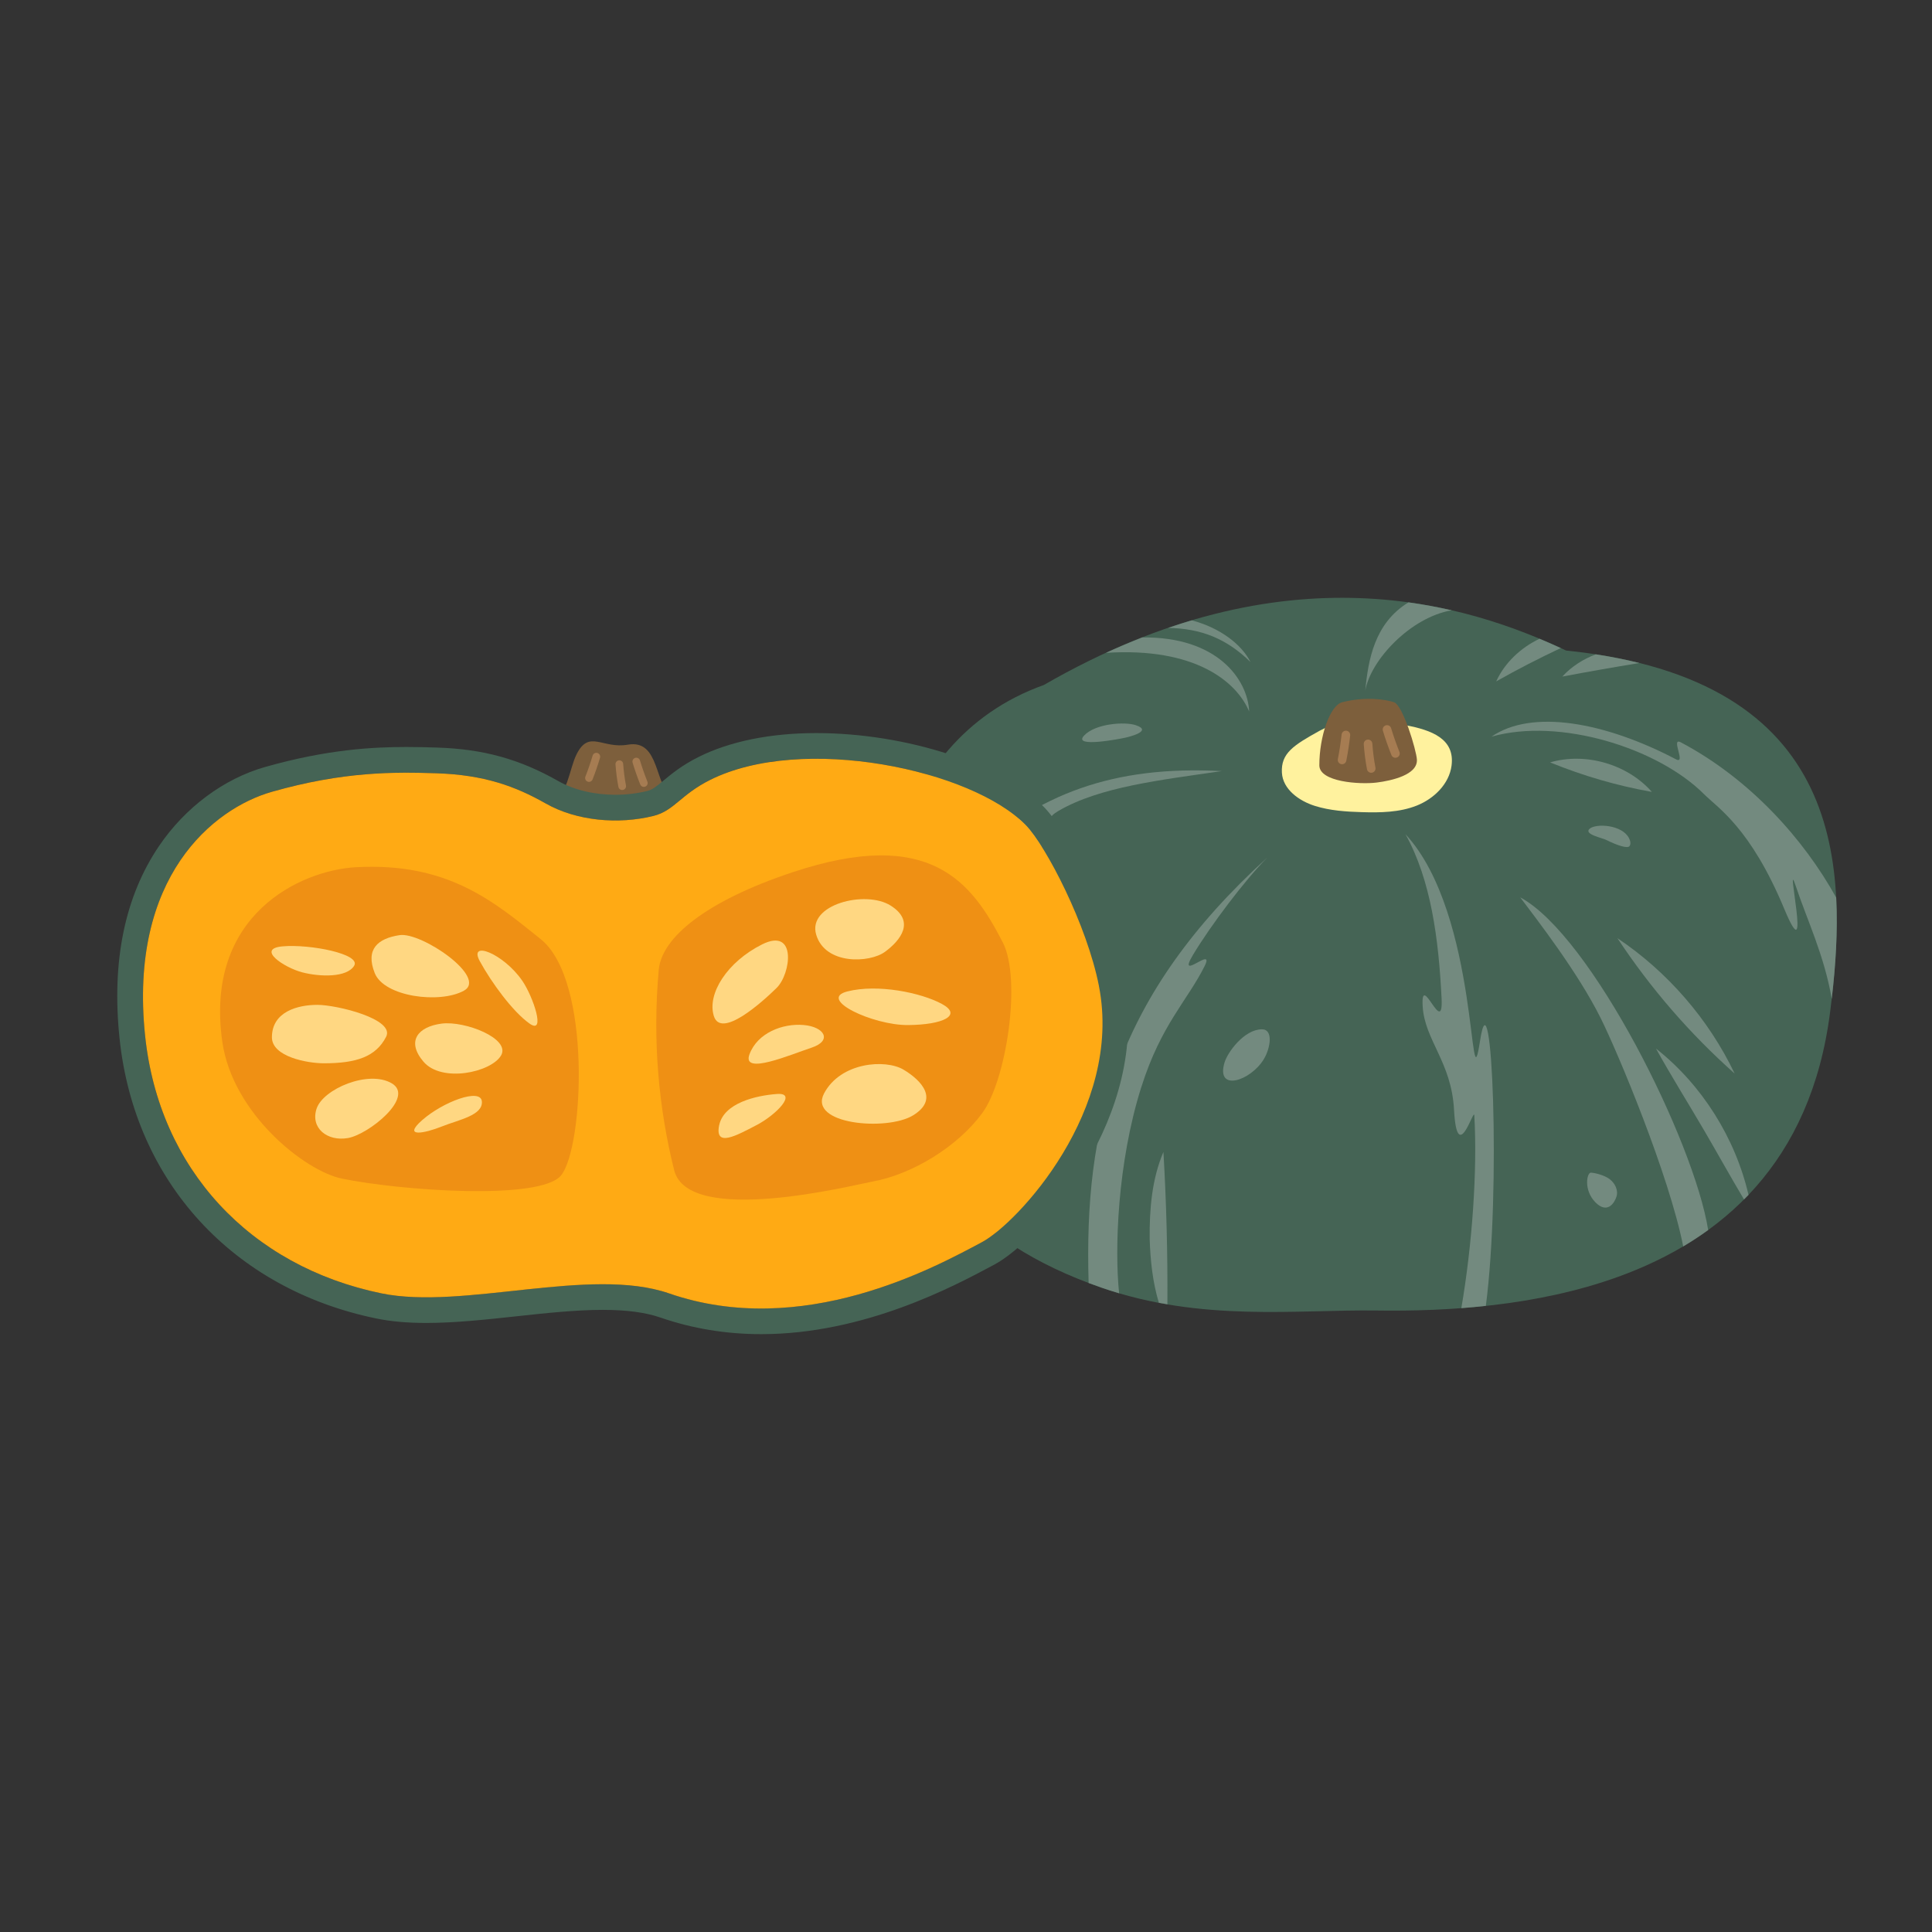 <?xml version="1.0" encoding="UTF-8"?><svg id="_レイヤー_1" xmlns="http://www.w3.org/2000/svg" viewBox="0 0 700 700"><rect x="0" y="0" width="700" height="700" fill="#333333" stroke="none"/><defs><style>.cls-1{stroke-width:2.79px;}.cls-1,.cls-2{fill:none;stroke:#a67c52;stroke-linecap:round;stroke-miterlimit:10;}.cls-2{stroke-width:3.12px;}.cls-3{fill:#456455;}.cls-3,.cls-4,.cls-5,.cls-6,.cls-7,.cls-8,.cls-9{stroke-width:0px;}.cls-4{fill:#7d5f3c;}.cls-5{fill:#738a7f;}.cls-6{fill:#ef9014;}.cls-7{fill:#fff29e;}.cls-8{fill:#ffaa14;}.cls-9{fill:#ffd782;}</style></defs><path class="cls-3" d="M320,375.02c8.32,45.75,31.19,74.86,79.01,91.49,36.21,12.6,71.04,7.91,99.81,8.32,25.69.37,58.13-1.6,87.47-12.22,37.41-13.54,69.8-41.14,76.79-95.91,6.71-52.59,6.24-120.6-95.65-131-35.35-16.63-101.41-38.18-189.22,12.48-58.22,20.79-64.76,90.86-58.22,126.84Z"/><path class="cls-7" d="M478.03,264.82c-9.36,5.2-13.97,8.09-13.57,15.16.34,6,6.2,10.21,11.94,12.01,5.48,1.72,11.28,2.1,17.02,2.27,6.72.2,13.64.1,19.89-2.38,6.25-2.48,11.77-7.84,12.62-14.51,1.24-9.66-7.15-12.84-16.72-14.63-9.57-1.79-21.83-3.12-31.19,2.08Z"/><path class="cls-4" d="M486.34,254.42c-4.51,1.13-8.32,12.48-8.32,22.87,0,6.04,14.63,7.01,20.79,6.24,5.47-.69,14.88-2.81,14.56-8.32-.2-3.42-5.07-19.73-8.32-20.79-3.25-1.07-10.4-2.08-18.71,0Z"/><path class="cls-5" d="M341.48,380.64c10.73-20.18,24.36-37.71,41.2-53.15-21.97,8.07-38.84,29.88-41.2,53.15Z"/><path class="cls-5" d="M421.53,417.37c-4.21,9.92-5.08,20.82-4.98,31.45.24,7.8,1.07,15.71,3.33,23.21,1.03.2,2.06.36,3.09.53.11-18.48-.36-36.66-1.44-55.2Z"/><path class="cls-5" d="M600,379.92c4.91,8.95,12.3,20.83,17.46,29.68,4.27,7.29,9.64,16.97,14.43,24.98.55-.55,1.1-1.09,1.63-1.65-4.8-20.68-16.89-39.9-33.52-53.01Z"/><path class="cls-5" d="M586.02,339.92c12.01,18.16,26.2,34.59,42.47,49.05-9.38-19.68-24.36-36.93-42.47-49.05Z"/><path class="cls-5" d="M561.62,276.23c12.12,4.91,24.02,8.39,36.89,10.7-8.86-10.07-24.02-14.44-36.89-10.7Z"/><path class="cls-5" d="M542.1,246.88c7.87-4.44,15.51-8.37,23.4-12.07-2.43-1.12-5-2.25-7.7-3.38-6.82,3.26-12.61,8.68-15.7,15.45Z"/><path class="cls-5" d="M593.99,240.22c-4.94-1.23-10.21-2.28-15.81-3.14-4.62,1.75-8.84,4.45-12.13,8.06,9.56-1.81,18.64-3.4,27.95-4.92Z"/><path class="cls-5" d="M413.57,393.74c7.11-22.46,16.63-31.19,22.87-43.67,3.95-7.89-10.4,6.24-4.16-4.16,6.24-10.4,18.71-27.03,27.03-35.35-55.36,50.38-66.58,97.77-64.88,154.29,1.5.57,3.02,1.12,4.58,1.66,2.16.75,4.32,1.44,6.47,2.07-1.65-15.62-.72-47.06,8.08-74.85Z"/><path class="cls-5" d="M536.25,377.1c-4.16,27.03,0-45.75-27.03-74.86,9.3,16.73,12.02,38.08,13.09,59.42.74,14.67-7.63-10.17-6.85,2.96.72,12.23,10.43,20.17,11.36,37.43,1.12,20.79,7.18-.94,7.35,2.08,1.16,20.11-.79,47.08-4.7,69.83,2.93-.22,5.9-.5,8.88-.82,5.51-42.16,2.18-123.84-2.1-96.05Z"/><path class="cls-5" d="M609.03,268.98c-3.93-2.08,2.05,8.14-1.78,6.13-25.8-13.52-52.24-18.29-66.84-8.21,24.78-7.01,60.3,4.16,76.94,20.79,5.07,5.07,16.88,12.23,29.11,41.59,10.4,24.95,0-20.79,4.16-8.32,4.21,12.63,10.28,25.01,13.06,40.93,1.37-11.84,2.25-24.32,1.61-36.66-11.68-21.11-31.16-42.96-56.26-56.25Z"/><path class="cls-5" d="M550.8,325.12c6.24,8.32,20.79,27.03,29.11,43.67,6.32,12.64,24.86,57.07,29.95,82.81,3.1-1.84,6.11-3.81,9.04-5.94-5.07-32.01-42.27-106.64-68.1-120.54Z"/><path class="cls-5" d="M355.35,327.2c15.39-10.26,11.22-10.63,24.95-22.87,6.17-5.5-4.58-5.98,3.21-10.53,14.96-8.74,37.23-11.22,59.17-14.42-39.51-2.08-66.54,8.32-91.49,31.19-14.5,13.29-26.19,31.67-33,48.68.32,5.72.95,11.05,1.81,15.78.33,1.84.7,3.64,1.08,5.43,6.13-28.17,20.29-49.42,34.27-65.73,12.48-14.56-6.24,16.63,0,12.48Z"/><path class="cls-5" d="M431.78,224.76c-2.81.83-5.66,1.76-8.54,2.74,11.95.23,21.11,3.84,29.83,12.36-3.08-6.17-10.75-12.33-21.29-15.11Z"/><path class="cls-5" d="M494.66,250.26c1.9-11.11,16.42-26.61,31.32-29.14-4.98-1.14-10.2-2.12-15.66-2.87-12.29,7.52-14.6,20.75-15.66,32.01Z"/><path class="cls-5" d="M452.6,257.8c-.52-11.59-11.49-27.19-38.76-26.84-4.31,1.69-8.69,3.54-13.13,5.58,32.33-2.09,47.37,10.46,51.89,21.26Z"/><path class="cls-2" d="M496.82,278.43c-.56-2.95-.94-5.92-1.15-8.91"/><path class="cls-2" d="M486.26,275.33c.59-2.99,1.05-6,1.38-9.03"/><path class="cls-2" d="M505.59,273c-1.14-2.85-2.16-5.76-3.05-8.7"/><path class="cls-5" d="M443.66,385c-3.18,10.78,9.42,6.66,14.2-1.17,2.49-4.07,3.54-10.89-.62-10.89-6.44,0-12.48,8.32-13.58,12.06Z"/><path class="cls-5" d="M368.4,393.19c5.66-3.61,4.48,3.07,4.49,5.73.02,2.98-2.18,5.99-5.13,6.33-2.96.33-6.03-1.72-5.06-5.58.97-3.85,3.47-5.05,5.7-6.48Z"/><path class="cls-5" d="M392.72,266.58c-4.1,4.48,13.18,1.1,14.94.71s10.07-2.47,3.83-4.55c-3.95-1.32-14.67-.63-18.77,3.84Z"/><path class="cls-5" d="M581.99,304.33c4.16,2.08,7.75,3.18,8.42,2.22.57-.82.28-1.95-.17-2.84-2.51-4.97-11.99-5.43-14.28-3.45-2.29,1.99,4.52,3.31,6.03,4.07Z"/><path class="cls-5" d="M578.02,435.59c-4.34-4.42-3.06-10.76-1.62-10.71,1.44.05,4.86.88,6.79,2.33,1.94,1.45,3.22,4.03,2.49,6.34-.72,2.31-3.33,6.46-7.67,2.04Z"/><path class="cls-4" d="M243.95,289.71c-6.99-4.98-4.71-21.94-16.47-19.9-9.27,1.61-14.01-5.61-18.57,3.47-2.75,5.48-3.34,15.91-9.3,16.74,1.61.8,32.78,7.76,44.34-.31Z"/><path class="cls-3" d="M295.74,274.91c30.04,0,62.65,10.4,75.92,24.07,7.4,7.62,22.16,36.17,26.5,58.27,8.82,44.9-29.63,85.96-42.3,92.75-13.36,7.15-44.46,24.09-80.04,24.09-10.85,0-22.13-1.58-33.43-5.49-7.09-2.45-15.25-3.31-23.97-3.31-20.48,0-44.03,4.74-63.95,4.74-5.78,0-11.25-.4-16.25-1.43-47.58-9.79-80.62-45.07-85.65-93.38-5.99-57.55,24.74-82.31,45.98-88.36,20.21-5.75,35.7-6.91,48.79-6.91,3.77,0,7.34.1,10.77.21,17.31.56,28.66,4.72,39.61,10.94,7.31,4.16,16.32,6.16,25.24,6.16,4.72,0,9.43-.56,13.84-1.67,7.44-1.86,9.81-7.69,20.46-13.02,10.73-5.36,24.31-7.67,38.47-7.67M295.74,265.61c-16.57,0-31.31,2.99-42.63,8.65-6,3-9.75,6.1-12.76,8.59-2.73,2.26-4.01,3.28-5.8,3.72-3.69.92-7.59,1.39-11.59,1.39-7.7,0-15.03-1.76-20.65-4.95-14.04-7.98-27.17-11.61-43.91-12.15-3.4-.11-7.1-.21-11.07-.21-12.01,0-28.7.82-51.33,7.26-14.94,4.25-28.92,14.67-38.36,28.59-12.42,18.31-17.24,41.75-14.33,69.68,5.4,51.93,41.05,90.83,93.02,101.53,5.3,1.09,11.23,1.62,18.13,1.62,10.39,0,21.65-1.22,32.54-2.4,10.62-1.15,21.6-2.34,31.41-2.34,8.64,0,15.48.92,20.93,2.8,11.51,3.98,23.78,6,36.48,6,37.41,0,69.96-17.44,83.86-24.89l.57-.3c16.75-8.97,56.59-54.15,47.04-102.74-4.4-22.37-19.59-53.32-28.95-62.96-15.12-15.58-49.86-26.89-82.6-26.89h0Z"/><path class="cls-8" d="M398.17,357.25c-4.34-22.1-19.1-50.65-26.5-58.27-19.53-20.11-80.91-33.14-114.4-16.39-10.65,5.33-13.02,11.16-20.46,13.02-12.76,3.19-27.9,1.86-39.09-4.5-10.95-6.22-22.3-10.38-39.61-10.94-15.33-.49-33.53-.7-59.56,6.7-21.25,6.04-51.97,30.8-45.98,88.36,5.03,48.31,38.07,83.59,85.65,93.38,29.59,6.09,75.62-9.88,104.17,0,48.37,16.74,96.04-9.27,113.47-18.6,12.67-6.79,51.13-47.85,42.3-92.75Z"/><path class="cls-1" d="M225.43,284.84c-.5-2.64-.84-5.3-1.03-7.97"/><path class="cls-6" d="M80.55,377.46c3.72,26.04,29.87,46.78,43.29,49.56,20.78,4.31,72.05,8.1,79.49-1.2,8.14-10.18,11.16-70.69-7.44-85.57-16.82-13.46-33.48-27.9-66.97-26.04-19.93,1.11-54.95,17.17-48.37,63.25Z"/><path class="cls-6" d="M238.67,351.41c1.06-11.72,17.09-24.92,48.37-35.34,50.23-16.74,65.11,3.72,76.27,25.34,6.91,13.38,1.33,49.97-7.43,61.9-8.76,11.93-25.06,22.09-39.61,24.76-7.16,1.31-66.88,16.41-72.01-4.11-5.58-22.32-7.91-46.86-5.58-72.55Z"/><path class="cls-1" d="M213.4,281.89c1-2.54,1.89-5.12,2.66-7.73"/><path class="cls-1" d="M233.27,283.71c-1.02-2.55-1.93-5.15-2.73-7.78"/><path class="cls-9" d="M144.78,338.82c-7.94,1.19-12.43,5.12-9.01,13.74,3.42,8.62,23.56,11.21,32.31,6.39,8.75-4.82-15.36-21.33-23.3-20.13Z"/><path class="cls-9" d="M114.98,364.08c-7.06,0-16.46,2.43-16.46,11.76,0,7.06,12.9,9.41,18.82,9.41,11.76,0,18.82-2.35,22.55-9.58,3.34-6.45-17.85-11.59-24.91-11.59Z"/><path class="cls-9" d="M114.72,401.63c-2.35,7.06,3.83,12.01,11.33,10.71,7.49-1.3,24.36-14.8,15.93-19.81-8.44-5.01-24.9,2.05-27.25,9.1Z"/><path class="cls-9" d="M153.01,405.8c-7.41,6.53.88,4.82,7.06,2.35,6.18-2.46,14.92-4.02,14.52-9.07-.4-5.04-14.16.19-21.57,6.72Z"/><path class="cls-9" d="M102.42,342.88c-9.84.86.62,7.73,7.06,9.41,6.44,1.68,16.15,1.95,18.82-2.35,2.67-4.3-16.04-7.92-25.87-7.06Z"/><path class="cls-9" d="M295.72,338.65c3.27,10.99,19.32,10.33,24.94,6.2,5.62-4.13,11.09-11.02,2.04-16.74-9.05-5.72-30.25-.45-26.98,10.54Z"/><path class="cls-9" d="M307.03,359.21c-10.99,2.78,9.23,12.28,21.94,12.19,12.71-.09,19.88-3.55,12.29-7.66-7.59-4.1-23.24-7.31-34.23-4.53Z"/><path class="cls-9" d="M298.6,396.12c6-11.28,22.21-12.49,28.79-8.55,6.58,3.94,12.9,10.79,3.39,16.57-9.51,5.78-38.18,3.26-32.18-8.02Z"/><path class="cls-9" d="M271.55,382c2.88-7.76,11.98-11.27,19.6-10.62s10.52,5.69,2.87,8.22c-7.65,2.53-25.35,10.16-22.47,2.4Z"/><path class="cls-9" d="M260.56,407.77c1.61-8.12,13.31-10.84,20.94-11.4,7.63-.56-.29,7.6-7.45,11.31-7.15,3.71-15.11,8.21-13.5.09Z"/><path class="cls-9" d="M258.63,368.11c2.61,8.41,17.51-5.01,22.75-10.16,5.24-5.15,7.37-22.09-5.26-15.78-12.62,6.31-19.99,17.88-17.49,25.93Z"/><path class="cls-9" d="M153.42,384.65c-6.3-7.41-1.99-12.64,6.52-13.77,8.51-1.13,25.25,5.46,21.58,11.58-3.67,6.11-21.5,9.95-28.1,2.19Z"/><path class="cls-9" d="M173.85,348.27c-4.25-7.77,8.51-2.85,15.35,7.03,3.95,5.71,8.72,19.85,2.65,15.55-6.07-4.3-13.76-14.81-18-22.58Z"/></svg>